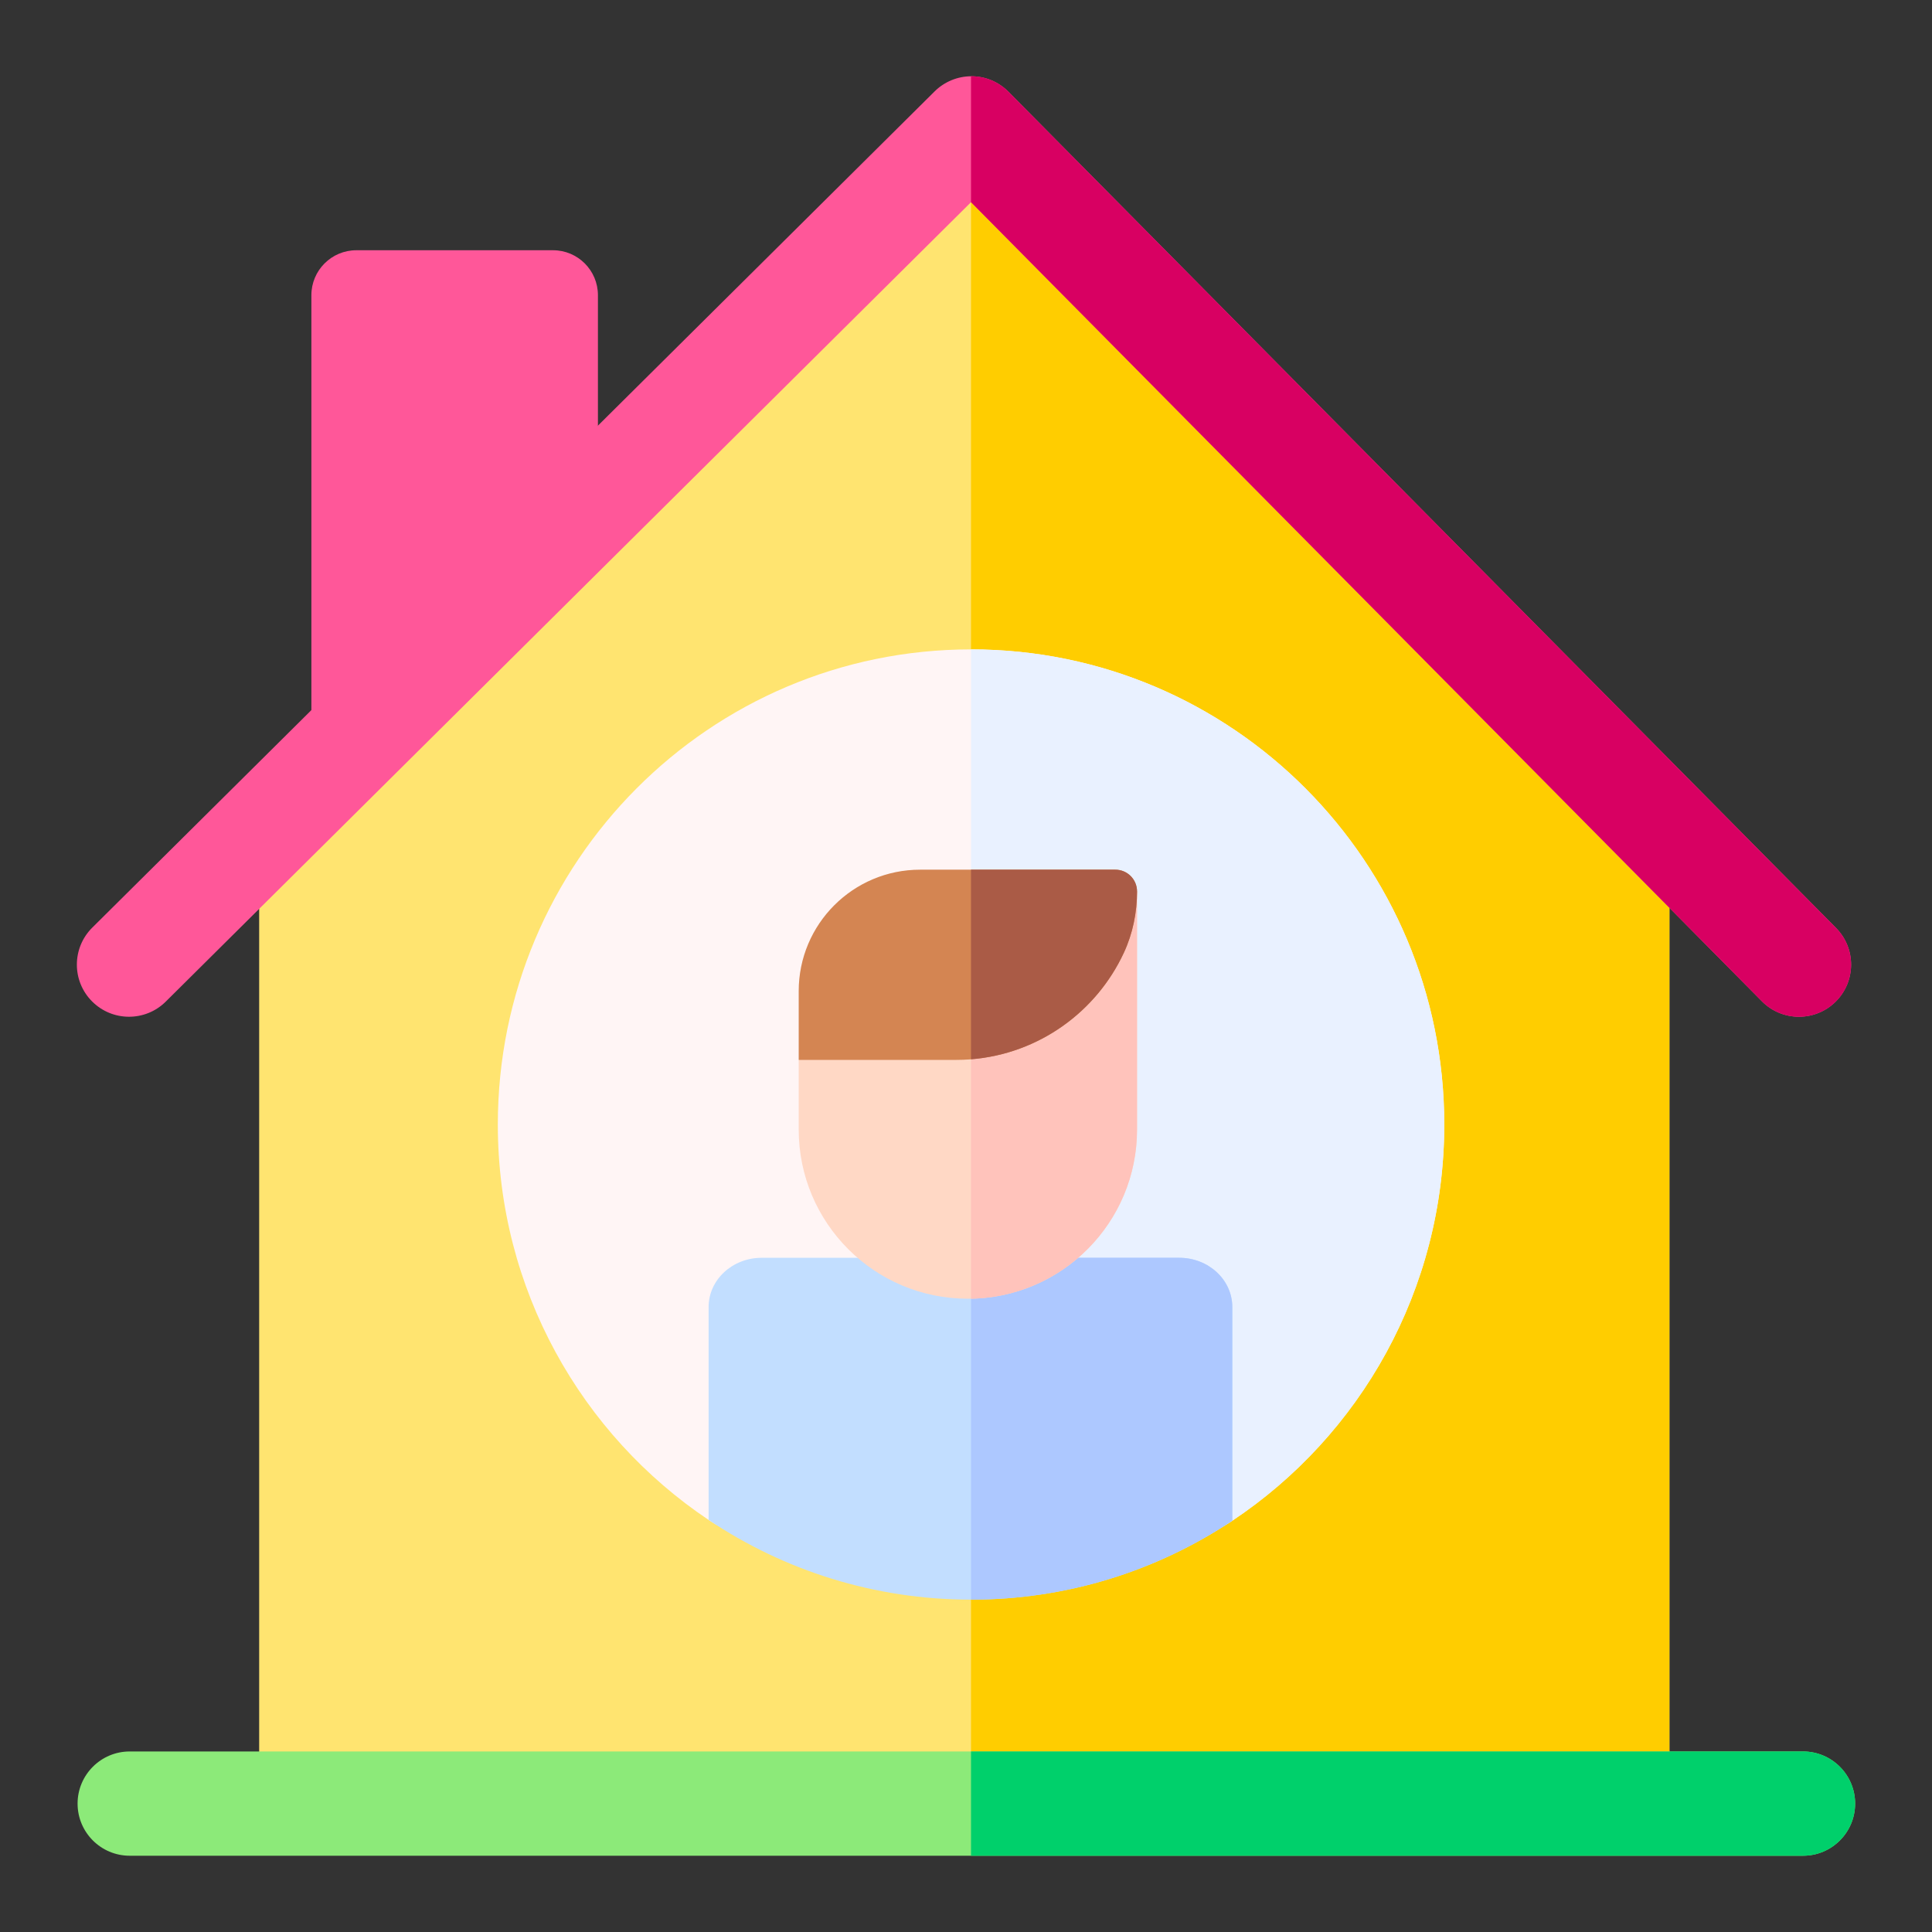 <svg width="76" height="76" viewBox="0 0 76 76" fill="none" xmlns="http://www.w3.org/2000/svg">
<rect x="0" y="0" width="76" height="76" fill="#333333" stroke="none"/>
<mask id="mask0_2227_1676" style="mask-type:alpha" maskUnits="userSpaceOnUse" x="0" y="0" width="76" height="76">
<rect width="76" height="76" fill="#F3F3F3"/>
</mask>
<g mask="url(#mask0_2227_1676)">
</g>
<g clip-path="url(#clip0_2227_1676)">
<path d="M65.671 32.8V70.949H10.195V32.863L38.026 5.736L65.671 32.8Z" fill="#FFE470"/>
<path d="M38.198 70.948H65.671V32.8L38.198 5.904V70.948Z" fill="#FFCD00"/>
<path d="M12.249 11.612V30.823L23.521 19.616V11.612C23.521 10.636 22.73 9.844 21.753 9.844H14.018C13.041 9.844 12.249 10.636 12.249 11.612Z" fill="#FF5799"/>
<path d="M70.767 39.996C70.238 39.996 69.71 39.794 69.309 39.388L38.198 7.953L6.52 39.401C5.716 40.199 4.417 40.194 3.619 39.39C2.821 38.587 2.826 37.288 3.63 36.49L36.766 3.595C37.151 3.214 37.67 3 38.211 3H38.22C38.765 3.002 39.286 3.221 39.669 3.608L72.224 36.503C73.021 37.308 73.014 38.606 72.209 39.403C71.809 39.799 71.288 39.996 70.767 39.996Z" fill="#FF5799"/>
<path d="M39.669 3.608C39.286 3.221 38.765 3.002 38.22 3H38.211C38.207 3 38.203 3.001 38.198 3.001V7.954L69.309 39.388C69.71 39.794 70.238 39.997 70.767 39.997C71.288 39.997 71.809 39.799 72.209 39.404C73.014 38.607 73.021 37.308 72.224 36.503L39.669 3.608Z" fill="#D80062"/>
<path d="M70.925 73H5.103C3.971 73 3.052 72.082 3.052 70.949C3.052 69.817 3.971 68.898 5.103 68.898H70.925C72.058 68.898 72.976 69.817 72.976 70.949C72.976 72.082 72.058 73 70.925 73Z" fill="#8CEA79"/>
<path d="M70.925 68.898H38.198V73H70.925C72.058 73 72.976 72.082 72.976 70.949C72.976 69.817 72.058 68.898 70.925 68.898Z" fill="#00D06B"/>
<path d="M56.814 44.235C56.814 50.743 53.501 56.474 48.476 59.821C45.531 61.783 41.998 59.092 38.198 59.092C34.379 59.092 30.828 61.77 27.874 59.79C22.875 56.438 19.583 50.723 19.583 44.235C19.583 33.913 27.918 25.545 38.198 25.545C48.479 25.545 56.814 33.913 56.814 44.235Z" fill="#FFF5F5"/>
<path d="M48.476 59.821C53.501 56.474 56.813 50.743 56.813 44.235C56.813 33.913 48.479 25.545 38.198 25.545V59.092C41.997 59.092 45.531 61.783 48.476 59.821Z" fill="#E9F1FF"/>
<path d="M46.389 49.478H38.324H29.961C28.809 49.478 27.875 50.345 27.875 51.414V59.789C30.829 61.77 34.379 62.926 38.199 62.926C41.998 62.926 45.53 61.782 48.476 59.821V51.414C48.475 50.345 47.541 49.478 46.389 49.478Z" fill="#C2DEFF"/>
<path d="M46.389 49.478H38.198V62.926C41.998 62.926 45.53 61.782 48.475 59.821V51.414C48.475 50.345 47.541 49.478 46.389 49.478Z" fill="#ADC8FF"/>
<path d="M31.419 41.694V44.433C31.419 48.109 34.398 51.088 38.073 51.088C41.748 51.088 44.728 48.109 44.728 44.433V35.065L31.419 41.694Z" fill="#FFD8C5"/>
<path d="M38.197 51.089C41.815 51.022 44.728 48.071 44.728 44.437V35.068L38.197 38.321V51.089Z" fill="#FFC3BB"/>
<path d="M43.874 34.211H36.197C33.558 34.211 31.419 36.35 31.419 38.989V41.694H37.608C40.534 41.694 43.056 39.967 44.211 37.476C44.561 36.722 44.728 35.896 44.728 35.065C44.728 34.593 44.346 34.211 43.874 34.211Z" fill="#D48552"/>
<path d="M43.874 34.211H38.197V41.67C40.87 41.455 43.134 39.798 44.211 37.476C44.561 36.722 44.728 35.896 44.728 35.065C44.728 34.593 44.346 34.211 43.874 34.211Z" fill="#AA5B46"/>
</g>
<defs>
<clipPath id="clip0_2227_1676">
<rect width="70" height="70" fill="white" transform="translate(3 3)"/>
</clipPath>
</defs>
</svg>
